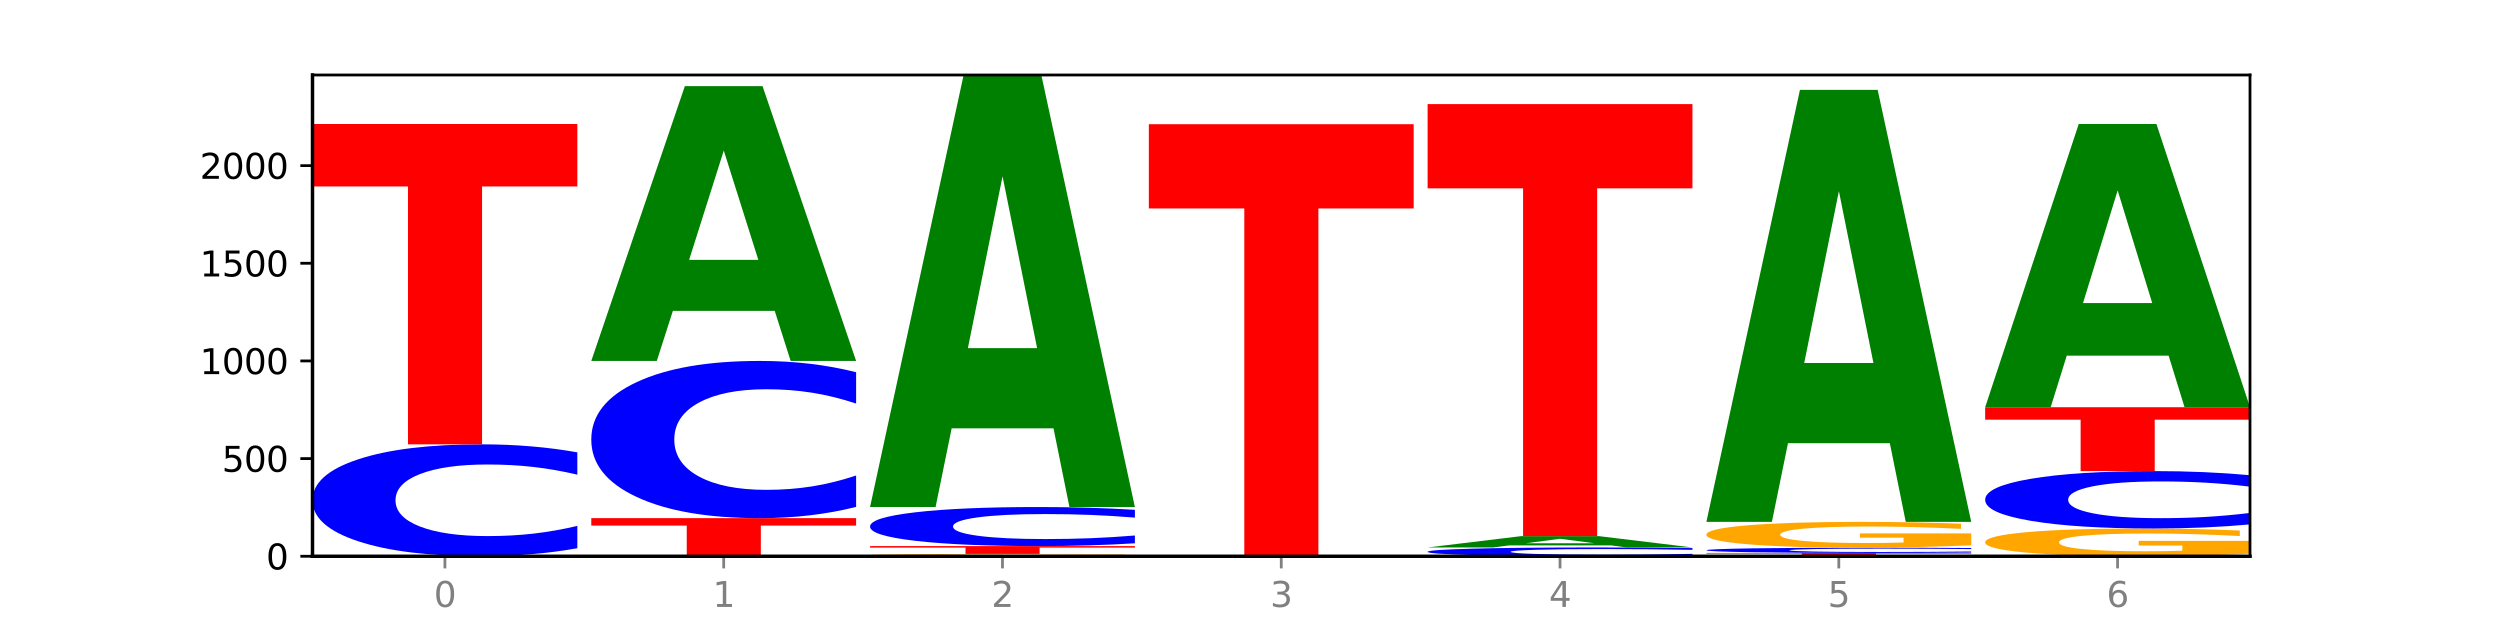 <?xml version="1.0" encoding="utf-8" standalone="no"?>
<!DOCTYPE svg PUBLIC "-//W3C//DTD SVG 1.1//EN"
  "http://www.w3.org/Graphics/SVG/1.1/DTD/svg11.dtd">
<svg xmlns:xlink="http://www.w3.org/1999/xlink" width="720pt" height="180pt" viewBox="0 0 720 180" xmlns="http://www.w3.org/2000/svg" version="1.1">
 <defs>
  <style type="text/css">*{stroke-linejoin: round; stroke-linecap: butt}</style>
 </defs>
 <g id="figure_1">
  <g id="patch_1">
   <path d="M 0 180 
L 720 180 
L 720 0 
L 0 0 
z
" style="fill: #ffffff"/>
  </g>
  <g id="axes_1">
   <g id="patch_2">
    <path d="M 90 160.2 
L 648 160.2 
L 648 21.6 
L 90 21.6 
z
" style="fill: #ffffff"/>
   </g>
   <g id="line2d_1">
    <path d="M 90 160.2 
L 648 160.2 
" clip-path="url(#p1fa0adb5b4)" style="fill: none; stroke: #000000; stroke-width: 0.5; stroke-linecap: square"/>
   </g>
   <g id="patch_3">
    <path d="M 166.273 157.89 
Q 159.893 159.035 152.994 159.614 
Q 146.095 160.2 138.581 160.2 
Q 116.174 160.2 103.087 155.859 
Q 90 151.518 90 144.094 
Q 90 136.644 103.087 132.31 
Q 116.174 127.969 138.581 127.969 
Q 146.095 127.969 152.994 128.555 
Q 159.893 129.134 166.273 130.279 
L 166.273 136.704 
Q 159.836 135.186 153.59 134.48 
Q 147.344 133.775 140.445 133.775 
Q 128.069 133.775 120.978 136.524 
Q 113.906 139.267 113.906 144.094 
Q 113.906 148.901 120.978 151.651 
Q 128.069 154.394 140.445 154.394 
Q 147.344 154.394 153.59 153.689 
Q 159.836 152.976 166.273 151.458 
L 166.273 157.89 
z
" clip-path="url(#p1fa0adb5b4)" style="fill: #0000ff"/>
   </g>
   <g id="patch_4">
    <path d="M 90 35.719 
L 166.273 35.719 
L 166.273 53.71 
L 138.833 53.71 
L 138.833 127.969 
L 117.494 127.969 
L 117.494 53.71 
L 90 53.71 
L 90 35.719 
z
" clip-path="url(#p1fa0adb5b4)" style="fill: #ff0000"/>
   </g>
   <g id="patch_5">
    <path d="M 170.288 149.231 
L 246.561 149.231 
L 246.561 151.37 
L 219.12 151.37 
L 219.12 160.2 
L 197.782 160.2 
L 197.782 151.37 
L 170.288 151.37 
L 170.288 149.231 
z
" clip-path="url(#p1fa0adb5b4)" style="fill: #ff0000"/>
   </g>
   <g id="patch_6">
    <path d="M 246.561 145.986 
Q 240.181 147.594 233.282 148.408 
Q 226.383 149.231 218.869 149.231 
Q 196.462 149.231 183.375 143.133 
Q 170.288 137.034 170.288 126.605 
Q 170.288 116.138 183.375 110.049 
Q 196.462 103.95 218.869 103.95 
Q 226.383 103.95 233.282 104.773 
Q 240.181 105.587 246.561 107.196 
L 246.561 116.222 
Q 240.123 114.089 233.878 113.098 
Q 227.632 112.106 220.733 112.106 
Q 208.357 112.106 201.266 115.97 
Q 194.194 119.823 194.194 126.605 
Q 194.194 133.358 201.266 137.221 
Q 208.357 141.075 220.733 141.075 
Q 227.632 141.075 233.878 140.083 
Q 240.123 139.082 246.561 136.95 
L 246.561 145.986 
z
" clip-path="url(#p1fa0adb5b4)" style="fill: #0000ff"/>
   </g>
   <g id="patch_7">
    <path d="M 223.122 89.532 
L 193.789 89.532 
L 189.157 103.95 
L 170.288 103.95 
L 197.235 24.806 
L 219.614 24.806 
L 246.561 103.95 
L 227.707 103.95 
L 223.122 89.532 
z
M 198.467 74.844 
L 218.397 74.844 
L 208.448 43.362 
L 198.467 74.844 
z
" clip-path="url(#p1fa0adb5b4)" style="fill: #008000"/>
   </g>
   <g id="patch_8">
    <path d="M 326.849 160.139 
Q 319.157 160.169 310.883 160.185 
Q 302.61 160.2 293.789 160.2 
Q 273.858 160.2 262.217 160.109 
Q 250.576 160.018 250.576 159.863 
Q 250.576 159.705 262.422 159.615 
Q 274.285 159.525 294.917 159.525 
Q 302.866 159.525 310.148 159.537 
Q 317.447 159.549 323.909 159.573 
L 323.909 159.708 
Q 317.242 159.677 310.644 159.662 
Q 304.046 159.647 297.413 159.647 
Q 285.14 159.647 278.49 159.703 
Q 271.84 159.759 271.84 159.863 
Q 271.84 159.966 278.251 160.022 
Q 284.661 160.078 296.456 160.078 
Q 299.669 160.078 302.422 160.075 
Q 305.174 160.072 307.362 160.065 
L 307.362 159.939 
L 294.798 159.939 
L 294.798 159.826 
L 326.849 159.826 
L 326.849 160.139 
z
" clip-path="url(#p1fa0adb5b4)" style="fill: #ffa600"/>
   </g>
   <g id="patch_9">
    <path d="M 250.576 157.275 
L 326.849 157.275 
L 326.849 157.714 
L 299.408 157.714 
L 299.408 159.525 
L 278.069 159.525 
L 278.069 157.714 
L 250.576 157.714 
L 250.576 157.275 
z
" clip-path="url(#p1fa0adb5b4)" style="fill: #ff0000"/>
   </g>
   <g id="patch_10">
    <path d="M 326.849 156.469 
Q 320.469 156.868 313.57 157.07 
Q 306.671 157.275 299.157 157.275 
Q 276.749 157.275 263.663 155.76 
Q 250.576 154.245 250.576 151.653 
Q 250.576 149.053 263.663 147.54 
Q 276.749 146.025 299.157 146.025 
Q 306.671 146.025 313.57 146.23 
Q 320.469 146.432 326.849 146.831 
L 326.849 149.074 
Q 320.411 148.544 314.166 148.298 
Q 307.92 148.051 301.021 148.051 
Q 288.645 148.051 281.554 149.011 
Q 274.482 149.969 274.482 151.653 
Q 274.482 153.331 281.554 154.291 
Q 288.645 155.249 301.021 155.249 
Q 307.92 155.249 314.166 155.002 
Q 320.411 154.754 326.849 154.224 
L 326.849 156.469 
z
" clip-path="url(#p1fa0adb5b4)" style="fill: #0000ff"/>
   </g>
   <g id="patch_11">
    <path d="M 303.41 123.359 
L 274.077 123.359 
L 269.445 146.025 
L 250.576 146.025 
L 277.523 21.6 
L 299.901 21.6 
L 326.849 146.025 
L 307.995 146.025 
L 303.41 123.359 
z
M 278.755 100.266 
L 298.685 100.266 
L 288.736 50.773 
L 278.755 100.266 
z
" clip-path="url(#p1fa0adb5b4)" style="fill: #008000"/>
   </g>
   <g id="patch_12">
    <path d="M 330.863 35.775 
L 407.137 35.775 
L 407.137 60.041 
L 379.696 60.041 
L 379.696 160.2 
L 358.357 160.2 
L 358.357 60.041 
L 330.863 60.041 
L 330.863 35.775 
z
" clip-path="url(#p1fa0adb5b4)" style="fill: #ff0000"/>
   </g>
   <g id="patch_13">
    <path d="M 487.424 160.019 
Q 481.044 160.108 474.145 160.154 
Q 467.246 160.2 459.732 160.2 
Q 437.325 160.2 424.238 159.859 
Q 411.151 159.518 411.151 158.935 
Q 411.151 158.35 424.238 158.01 
Q 437.325 157.669 459.732 157.669 
Q 467.246 157.669 474.145 157.715 
Q 481.044 157.76 487.424 157.85 
L 487.424 158.355 
Q 480.987 158.236 474.741 158.18 
Q 468.495 158.125 461.596 158.125 
Q 449.221 158.125 442.129 158.341 
Q 435.057 158.556 435.057 158.935 
Q 435.057 159.313 442.129 159.529 
Q 449.221 159.744 461.596 159.744 
Q 468.495 159.744 474.741 159.689 
Q 480.987 159.633 487.424 159.513 
L 487.424 160.019 
z
" clip-path="url(#p1fa0adb5b4)" style="fill: #0000ff"/>
   </g>
   <g id="patch_14">
    <path d="M 463.986 157.074 
L 434.652 157.074 
L 430.021 157.669 
L 411.151 157.669 
L 438.099 154.406 
L 460.477 154.406 
L 487.424 157.669 
L 468.571 157.669 
L 463.986 157.074 
z
M 439.331 156.469 
L 459.261 156.469 
L 449.311 155.171 
L 439.331 156.469 
z
" clip-path="url(#p1fa0adb5b4)" style="fill: #008000"/>
   </g>
   <g id="patch_15">
    <path d="M 411.151 29.981 
L 487.424 29.981 
L 487.424 54.248 
L 459.984 54.248 
L 459.984 154.406 
L 438.645 154.406 
L 438.645 54.248 
L 411.151 54.248 
L 411.151 29.981 
z
" clip-path="url(#p1fa0adb5b4)" style="fill: #ff0000"/>
   </g>
   <g id="patch_16">
    <path d="M 491.439 159.244 
L 567.712 159.244 
L 567.712 159.43 
L 540.272 159.43 
L 540.272 160.2 
L 518.933 160.2 
L 518.933 159.43 
L 491.439 159.43 
L 491.439 159.244 
z
" clip-path="url(#p1fa0adb5b4)" style="fill: #ff0000"/>
   </g>
   <g id="patch_17">
    <path d="M 567.712 159.135 
Q 561.332 159.189 554.433 159.216 
Q 547.534 159.244 540.02 159.244 
Q 517.613 159.244 504.526 159.039 
Q 491.439 158.835 491.439 158.485 
Q 491.439 158.134 504.526 157.93 
Q 517.613 157.725 540.02 157.725 
Q 547.534 157.725 554.433 157.753 
Q 561.332 157.78 567.712 157.834 
L 567.712 158.137 
Q 561.274 158.065 555.029 158.032 
Q 548.783 157.999 541.884 157.999 
Q 529.508 157.999 522.417 158.128 
Q 515.345 158.257 515.345 158.485 
Q 515.345 158.711 522.417 158.841 
Q 529.508 158.97 541.884 158.97 
Q 548.783 158.97 555.029 158.937 
Q 561.274 158.903 567.712 158.832 
L 567.712 159.135 
z
" clip-path="url(#p1fa0adb5b4)" style="fill: #0000ff"/>
   </g>
   <g id="patch_18">
    <path d="M 567.712 157.053 
Q 560.02 157.389 551.746 157.558 
Q 543.473 157.725 534.652 157.725 
Q 514.721 157.725 503.08 156.725 
Q 491.439 155.725 491.439 154.015 
Q 491.439 152.285 503.285 151.292 
Q 515.148 150.3 535.781 150.3 
Q 543.729 150.3 551.011 150.435 
Q 558.311 150.568 564.772 150.832 
L 564.772 152.312 
Q 558.105 151.973 551.507 151.806 
Q 544.909 151.637 538.276 151.637 
Q 526.003 151.637 519.353 152.254 
Q 512.704 152.869 512.704 154.015 
Q 512.704 155.15 519.114 155.769 
Q 525.524 156.388 537.319 156.388 
Q 540.533 156.388 543.285 156.352 
Q 546.037 156.315 548.225 156.239 
L 548.225 154.849 
L 535.661 154.849 
L 535.661 153.611 
L 567.712 153.611 
L 567.712 157.053 
z
" clip-path="url(#p1fa0adb5b4)" style="fill: #ffa600"/>
   </g>
   <g id="patch_19">
    <path d="M 544.273 127.634 
L 514.94 127.634 
L 510.308 150.3 
L 491.439 150.3 
L 518.386 25.875 
L 540.765 25.875 
L 567.712 150.3 
L 548.858 150.3 
L 544.273 127.634 
z
M 519.618 104.541 
L 539.548 104.541 
L 529.599 55.048 
L 519.618 104.541 
z
" clip-path="url(#p1fa0adb5b4)" style="fill: #008000"/>
   </g>
   <g id="patch_20">
    <path d="M 648 159.477 
Q 640.308 159.839 632.034 160.02 
Q 623.761 160.2 614.94 160.2 
Q 595.009 160.2 583.368 159.124 
Q 571.727 158.048 571.727 156.209 
Q 571.727 154.348 583.573 153.28 
Q 595.436 152.213 616.068 152.213 
Q 624.017 152.213 631.299 152.358 
Q 638.598 152.501 645.06 152.785 
L 645.06 154.377 
Q 638.393 154.013 631.795 153.833 
Q 625.197 153.651 618.564 153.651 
Q 606.291 153.651 599.641 154.315 
Q 592.992 154.976 592.992 156.209 
Q 592.992 157.43 599.402 158.096 
Q 605.812 158.761 617.607 158.761 
Q 620.821 158.761 623.573 158.723 
Q 626.325 158.684 628.513 158.601 
L 628.513 157.106 
L 615.949 157.106 
L 615.949 155.775 
L 648 155.775 
L 648 159.477 
z
" clip-path="url(#p1fa0adb5b4)" style="fill: #ffa600"/>
   </g>
   <g id="patch_21">
    <path d="M 648 151.027 
Q 641.62 151.615 634.721 151.912 
Q 627.822 152.213 620.308 152.213 
Q 597.901 152.213 584.814 149.985 
Q 571.727 147.758 571.727 143.949 
Q 571.727 140.126 584.814 137.902 
Q 597.901 135.675 620.308 135.675 
Q 627.822 135.675 634.721 135.976 
Q 641.62 136.273 648 136.86 
L 648 140.157 
Q 641.562 139.378 635.317 139.016 
Q 629.071 138.654 622.172 138.654 
Q 609.796 138.654 602.705 140.065 
Q 595.633 141.472 595.633 143.949 
Q 595.633 146.415 602.705 147.826 
Q 609.796 149.234 622.172 149.234 
Q 629.071 149.234 635.317 148.872 
Q 641.562 148.506 648 147.727 
L 648 151.027 
z
" clip-path="url(#p1fa0adb5b4)" style="fill: #0000ff"/>
   </g>
   <g id="patch_22">
    <path d="M 571.727 117.281 
L 648 117.281 
L 648 120.869 
L 620.559 120.869 
L 620.559 135.675 
L 599.221 135.675 
L 599.221 120.869 
L 571.727 120.869 
L 571.727 117.281 
z
" clip-path="url(#p1fa0adb5b4)" style="fill: #ff0000"/>
   </g>
   <g id="patch_23">
    <path d="M 624.561 102.423 
L 595.228 102.423 
L 590.596 117.281 
L 571.727 117.281 
L 598.674 35.719 
L 621.052 35.719 
L 648 117.281 
L 629.146 117.281 
L 624.561 102.423 
z
M 599.906 87.285 
L 619.836 87.285 
L 609.887 54.842 
L 599.906 87.285 
z
" clip-path="url(#p1fa0adb5b4)" style="fill: #008000"/>
   </g>
   <g id="matplotlib.axis_1">
    <g id="xtick_1">
     <g id="line2d_2">
      <defs>
       <path id="m0665e84a4a" d="M 0 0 
L 0 3.5 
" style="stroke: #808080; stroke-width: 0.8"/>
      </defs>
      <g>
       <use xlink:href="#m0665e84a4a" x="128.137" y="160.2" style="fill: #808080; stroke: #808080; stroke-width: 0.8"/>
      </g>
     </g>
     <g id="text_1">
      <!-- 0 -->
      <g style="fill: #808080" transform="translate(124.955 174.798) scale(0.1 -0.1)">
       <defs>
        <path id="DejaVuSans-30" d="M 2034 4250 
Q 1547 4250 1301 3770 
Q 1056 3291 1056 2328 
Q 1056 1369 1301 889 
Q 1547 409 2034 409 
Q 2525 409 2770 889 
Q 3016 1369 3016 2328 
Q 3016 3291 2770 3770 
Q 2525 4250 2034 4250 
z
M 2034 4750 
Q 2819 4750 3233 4129 
Q 3647 3509 3647 2328 
Q 3647 1150 3233 529 
Q 2819 -91 2034 -91 
Q 1250 -91 836 529 
Q 422 1150 422 2328 
Q 422 3509 836 4129 
Q 1250 4750 2034 4750 
z
" transform="scale(0.016)"/>
       </defs>
       <use xlink:href="#DejaVuSans-30"/>
      </g>
     </g>
    </g>
    <g id="xtick_2">
     <g id="line2d_3">
      <g>
       <use xlink:href="#m0665e84a4a" x="208.424" y="160.2" style="fill: #808080; stroke: #808080; stroke-width: 0.8"/>
      </g>
     </g>
     <g id="text_2">
      <!-- 1 -->
      <g style="fill: #808080" transform="translate(205.243 174.798) scale(0.1 -0.1)">
       <defs>
        <path id="DejaVuSans-31" d="M 794 531 
L 1825 531 
L 1825 4091 
L 703 3866 
L 703 4441 
L 1819 4666 
L 2450 4666 
L 2450 531 
L 3481 531 
L 3481 0 
L 794 0 
L 794 531 
z
" transform="scale(0.016)"/>
       </defs>
       <use xlink:href="#DejaVuSans-31"/>
      </g>
     </g>
    </g>
    <g id="xtick_3">
     <g id="line2d_4">
      <g>
       <use xlink:href="#m0665e84a4a" x="288.712" y="160.2" style="fill: #808080; stroke: #808080; stroke-width: 0.8"/>
      </g>
     </g>
     <g id="text_3">
      <!-- 2 -->
      <g style="fill: #808080" transform="translate(285.531 174.798) scale(0.1 -0.1)">
       <defs>
        <path id="DejaVuSans-32" d="M 1228 531 
L 3431 531 
L 3431 0 
L 469 0 
L 469 531 
Q 828 903 1448 1529 
Q 2069 2156 2228 2338 
Q 2531 2678 2651 2914 
Q 2772 3150 2772 3378 
Q 2772 3750 2511 3984 
Q 2250 4219 1831 4219 
Q 1534 4219 1204 4116 
Q 875 4013 500 3803 
L 500 4441 
Q 881 4594 1212 4672 
Q 1544 4750 1819 4750 
Q 2544 4750 2975 4387 
Q 3406 4025 3406 3419 
Q 3406 3131 3298 2873 
Q 3191 2616 2906 2266 
Q 2828 2175 2409 1742 
Q 1991 1309 1228 531 
z
" transform="scale(0.016)"/>
       </defs>
       <use xlink:href="#DejaVuSans-32"/>
      </g>
     </g>
    </g>
    <g id="xtick_4">
     <g id="line2d_5">
      <g>
       <use xlink:href="#m0665e84a4a" x="369" y="160.2" style="fill: #808080; stroke: #808080; stroke-width: 0.8"/>
      </g>
     </g>
     <g id="text_4">
      <!-- 3 -->
      <g style="fill: #808080" transform="translate(365.819 174.798) scale(0.1 -0.1)">
       <defs>
        <path id="DejaVuSans-33" d="M 2597 2516 
Q 3050 2419 3304 2112 
Q 3559 1806 3559 1356 
Q 3559 666 3084 287 
Q 2609 -91 1734 -91 
Q 1441 -91 1130 -33 
Q 819 25 488 141 
L 488 750 
Q 750 597 1062 519 
Q 1375 441 1716 441 
Q 2309 441 2620 675 
Q 2931 909 2931 1356 
Q 2931 1769 2642 2001 
Q 2353 2234 1838 2234 
L 1294 2234 
L 1294 2753 
L 1863 2753 
Q 2328 2753 2575 2939 
Q 2822 3125 2822 3475 
Q 2822 3834 2567 4026 
Q 2313 4219 1838 4219 
Q 1578 4219 1281 4162 
Q 984 4106 628 3988 
L 628 4550 
Q 988 4650 1302 4700 
Q 1616 4750 1894 4750 
Q 2613 4750 3031 4423 
Q 3450 4097 3450 3541 
Q 3450 3153 3228 2886 
Q 3006 2619 2597 2516 
z
" transform="scale(0.016)"/>
       </defs>
       <use xlink:href="#DejaVuSans-33"/>
      </g>
     </g>
    </g>
    <g id="xtick_5">
     <g id="line2d_6">
      <g>
       <use xlink:href="#m0665e84a4a" x="449.288" y="160.2" style="fill: #808080; stroke: #808080; stroke-width: 0.8"/>
      </g>
     </g>
     <g id="text_5">
      <!-- 4 -->
      <g style="fill: #808080" transform="translate(446.107 174.798) scale(0.1 -0.1)">
       <defs>
        <path id="DejaVuSans-34" d="M 2419 4116 
L 825 1625 
L 2419 1625 
L 2419 4116 
z
M 2253 4666 
L 3047 4666 
L 3047 1625 
L 3713 1625 
L 3713 1100 
L 3047 1100 
L 3047 0 
L 2419 0 
L 2419 1100 
L 313 1100 
L 313 1709 
L 2253 4666 
z
" transform="scale(0.016)"/>
       </defs>
       <use xlink:href="#DejaVuSans-34"/>
      </g>
     </g>
    </g>
    <g id="xtick_6">
     <g id="line2d_7">
      <g>
       <use xlink:href="#m0665e84a4a" x="529.576" y="160.2" style="fill: #808080; stroke: #808080; stroke-width: 0.8"/>
      </g>
     </g>
     <g id="text_6">
      <!-- 5 -->
      <g style="fill: #808080" transform="translate(526.394 174.798) scale(0.1 -0.1)">
       <defs>
        <path id="DejaVuSans-35" d="M 691 4666 
L 3169 4666 
L 3169 4134 
L 1269 4134 
L 1269 2991 
Q 1406 3038 1543 3061 
Q 1681 3084 1819 3084 
Q 2600 3084 3056 2656 
Q 3513 2228 3513 1497 
Q 3513 744 3044 326 
Q 2575 -91 1722 -91 
Q 1428 -91 1123 -41 
Q 819 9 494 109 
L 494 744 
Q 775 591 1075 516 
Q 1375 441 1709 441 
Q 2250 441 2565 725 
Q 2881 1009 2881 1497 
Q 2881 1984 2565 2268 
Q 2250 2553 1709 2553 
Q 1456 2553 1204 2497 
Q 953 2441 691 2322 
L 691 4666 
z
" transform="scale(0.016)"/>
       </defs>
       <use xlink:href="#DejaVuSans-35"/>
      </g>
     </g>
    </g>
    <g id="xtick_7">
     <g id="line2d_8">
      <g>
       <use xlink:href="#m0665e84a4a" x="609.863" y="160.2" style="fill: #808080; stroke: #808080; stroke-width: 0.8"/>
      </g>
     </g>
     <g id="text_7">
      <!-- 6 -->
      <g style="fill: #808080" transform="translate(606.682 174.798) scale(0.1 -0.1)">
       <defs>
        <path id="DejaVuSans-36" d="M 2113 2584 
Q 1688 2584 1439 2293 
Q 1191 2003 1191 1497 
Q 1191 994 1439 701 
Q 1688 409 2113 409 
Q 2538 409 2786 701 
Q 3034 994 3034 1497 
Q 3034 2003 2786 2293 
Q 2538 2584 2113 2584 
z
M 3366 4563 
L 3366 3988 
Q 3128 4100 2886 4159 
Q 2644 4219 2406 4219 
Q 1781 4219 1451 3797 
Q 1122 3375 1075 2522 
Q 1259 2794 1537 2939 
Q 1816 3084 2150 3084 
Q 2853 3084 3261 2657 
Q 3669 2231 3669 1497 
Q 3669 778 3244 343 
Q 2819 -91 2113 -91 
Q 1303 -91 875 529 
Q 447 1150 447 2328 
Q 447 3434 972 4092 
Q 1497 4750 2381 4750 
Q 2619 4750 2861 4703 
Q 3103 4656 3366 4563 
z
" transform="scale(0.016)"/>
       </defs>
       <use xlink:href="#DejaVuSans-36"/>
      </g>
     </g>
    </g>
   </g>
   <g id="matplotlib.axis_2">
    <g id="ytick_1">
     <g id="line2d_9">
      <defs>
       <path id="m9995d856d0" d="M 0 0 
L -3.5 0 
" style="stroke: #000000; stroke-width: 0.8"/>
      </defs>
      <g>
       <use xlink:href="#m9995d856d0" x="90" y="160.2" style="stroke: #000000; stroke-width: 0.8"/>
      </g>
     </g>
     <g id="text_8">
      <!-- 0 -->
      <g transform="translate(76.638 163.999) scale(0.1 -0.1)">
       <use xlink:href="#DejaVuSans-30"/>
      </g>
     </g>
    </g>
    <g id="ytick_2">
     <g id="line2d_10">
      <g>
       <use xlink:href="#m9995d856d0" x="90" y="132.075" style="stroke: #000000; stroke-width: 0.8"/>
      </g>
     </g>
     <g id="text_9">
      <!-- 500 -->
      <g transform="translate(63.913 135.874) scale(0.1 -0.1)">
       <use xlink:href="#DejaVuSans-35"/>
       <use xlink:href="#DejaVuSans-30" x="63.623"/>
       <use xlink:href="#DejaVuSans-30" x="127.246"/>
      </g>
     </g>
    </g>
    <g id="ytick_3">
     <g id="line2d_11">
      <g>
       <use xlink:href="#m9995d856d0" x="90" y="103.95" style="stroke: #000000; stroke-width: 0.8"/>
      </g>
     </g>
     <g id="text_10">
      <!-- 1000 -->
      <g transform="translate(57.55 107.749) scale(0.1 -0.1)">
       <use xlink:href="#DejaVuSans-31"/>
       <use xlink:href="#DejaVuSans-30" x="63.623"/>
       <use xlink:href="#DejaVuSans-30" x="127.246"/>
       <use xlink:href="#DejaVuSans-30" x="190.869"/>
      </g>
     </g>
    </g>
    <g id="ytick_4">
     <g id="line2d_12">
      <g>
       <use xlink:href="#m9995d856d0" x="90" y="75.825" style="stroke: #000000; stroke-width: 0.8"/>
      </g>
     </g>
     <g id="text_11">
      <!-- 1500 -->
      <g transform="translate(57.55 79.624) scale(0.1 -0.1)">
       <use xlink:href="#DejaVuSans-31"/>
       <use xlink:href="#DejaVuSans-35" x="63.623"/>
       <use xlink:href="#DejaVuSans-30" x="127.246"/>
       <use xlink:href="#DejaVuSans-30" x="190.869"/>
      </g>
     </g>
    </g>
    <g id="ytick_5">
     <g id="line2d_13">
      <g>
       <use xlink:href="#m9995d856d0" x="90" y="47.7" style="stroke: #000000; stroke-width: 0.8"/>
      </g>
     </g>
     <g id="text_12">
      <!-- 2000 -->
      <g transform="translate(57.55 51.499) scale(0.1 -0.1)">
       <use xlink:href="#DejaVuSans-32"/>
       <use xlink:href="#DejaVuSans-30" x="63.623"/>
       <use xlink:href="#DejaVuSans-30" x="127.246"/>
       <use xlink:href="#DejaVuSans-30" x="190.869"/>
      </g>
     </g>
    </g>
   </g>
   <g id="patch_24">
    <path d="M 90 160.2 
L 90 21.6 
" style="fill: none; stroke: #000000; stroke-linejoin: miter; stroke-linecap: square"/>
   </g>
   <g id="patch_25">
    <path d="M 648 160.2 
L 648 21.6 
" style="fill: none; stroke: #000000; stroke-width: 0.8; stroke-linejoin: miter; stroke-linecap: square"/>
   </g>
   <g id="patch_26">
    <path d="M 90 160.2 
L 648 160.2 
" style="fill: none; stroke: #000000; stroke-linejoin: miter; stroke-linecap: square"/>
   </g>
   <g id="patch_27">
    <path d="M 90 21.6 
L 648 21.6 
" style="fill: none; stroke: #000000; stroke-width: 0.8; stroke-linejoin: miter; stroke-linecap: square"/>
   </g>
  </g>
 </g>
 <defs>
  <clipPath id="p1fa0adb5b4">
   <rect x="90" y="21.6" width="558" height="138.6"/>
  </clipPath>
 </defs>
</svg>
